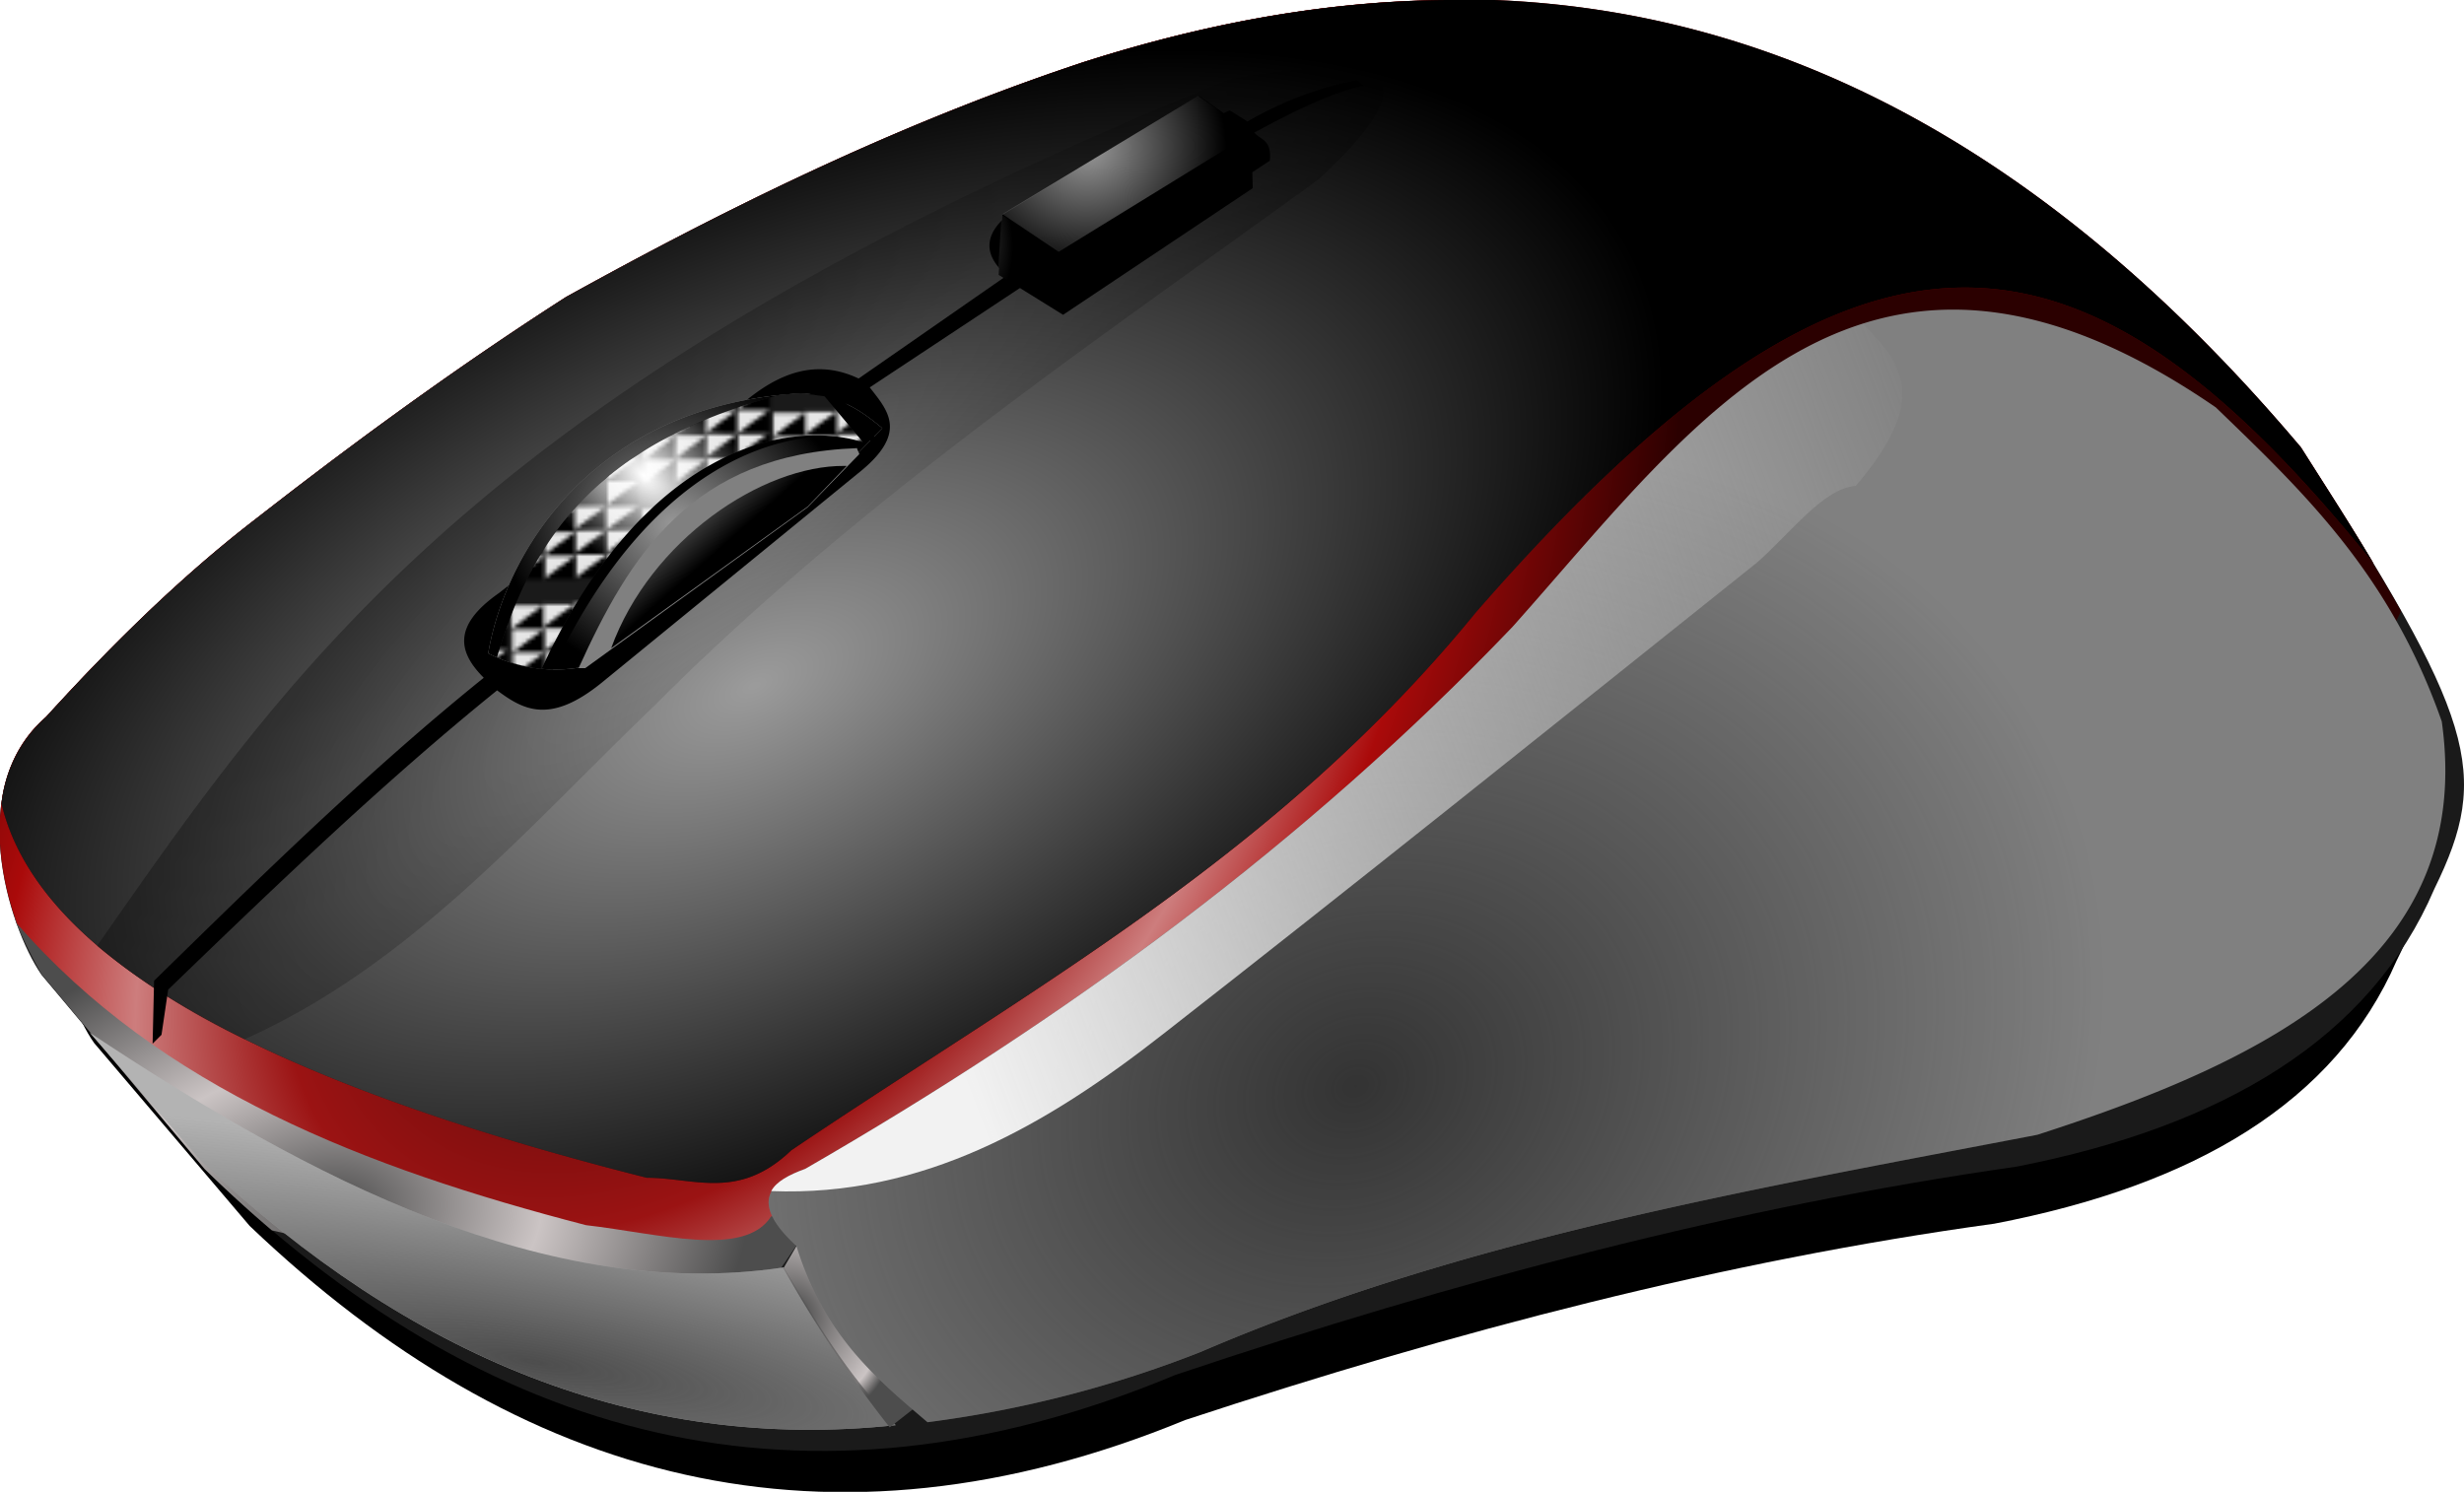 <?xml version="1.0" encoding="UTF-8"?> <svg xmlns="http://www.w3.org/2000/svg" xmlns:xlink="http://www.w3.org/1999/xlink" viewBox="0 0 332.6 201.4"><defs><style>.a{fill:none;}.b{fill:url(#a);}.c{fill:#e6e6e6;}.d{fill:url(#b);}.e{fill:url(#c);}.f{fill:url(#d);}.g{fill:url(#e);}.h{fill:url(#f);}.i{fill:url(#g);}.j{fill:url(#h);}.k{fill:url(#i);}.l{fill:url(#j);}.m{fill:url(#k);}.n{fill:url(#l);}.o{fill:url(#m);}.p{fill:#1a1a1a;}.q{fill:url(#n);}.r{fill:#b3b3b3;}.s{fill:url(#o);}.t{fill:url(#p);}.u{fill:maroon;}.v{fill:gray;}.w{fill:url(#q);}.x{fill:url(#r);}.y{fill:url(#s);}.z{opacity:0.61;fill:url(#t);}.aa,.z{isolation:isolate;}.aa{opacity:0.29;fill:url(#u);}.ab{fill:#999;}.ac{fill:url(#v);}.ad{fill:url(#w);}.ae{fill:url(#x);}.af{fill:url(#y);}.ag{fill:url(#z);}.ah{fill:url(#aa);}</style><linearGradient id="a" gradientUnits="userSpaceOnUse" gradientTransform="translate(6458.7 -6496.5) scale(0.23)" x1="-28007" y1="28358.8" x2="-28037.7" y2="28381"><stop offset="0"></stop><stop stop-opacity="0" offset="1"></stop></linearGradient><linearGradient id="b" gradientTransform="translate(6467.1 -6502.4) scale(0.23)" x1="-28007" y1="28358.8" x2="-28037.7" y2="28381" xlink:href="#a"></linearGradient><linearGradient id="c" gradientTransform="translate(6467.1 -6496.5) scale(0.23)" x1="-28007" y1="28358.8" x2="-28037.7" y2="28381" xlink:href="#a"></linearGradient><linearGradient id="d" gradientTransform="translate(6450.5 -6496.9) scale(0.23)" x1="-28007" y1="28358.8" x2="-28037.7" y2="28381" xlink:href="#a"></linearGradient><linearGradient id="e" gradientTransform="translate(6458.7 -6502.8) scale(0.23)" x1="-28007" y1="28358.8" x2="-28037.7" y2="28381" xlink:href="#a"></linearGradient><linearGradient id="f" gradientTransform="translate(6467.1 -6508.7) scale(0.23)" x1="-28007" y1="28358.8" x2="-28037.7" y2="28381" xlink:href="#a"></linearGradient><linearGradient id="g" gradientTransform="translate(6442.4 -6497.2) scale(0.23)" x1="-28007" y1="28358.8" x2="-28037.7" y2="28381" xlink:href="#a"></linearGradient><linearGradient id="h" gradientTransform="translate(6450.8 -6503.1) scale(0.23)" x1="-28007" y1="28358.8" x2="-28037.7" y2="28381" xlink:href="#a"></linearGradient><linearGradient id="i" gradientTransform="translate(6459 -6509) scale(0.23)" x1="-28007" y1="28358.8" x2="-28037.7" y2="28381" xlink:href="#a"></linearGradient><linearGradient id="j" gradientTransform="translate(6467.4 -6514.9) scale(0.23)" x1="-28007" y1="28358.8" x2="-28037.7" y2="28381" xlink:href="#a"></linearGradient><linearGradient id="k" gradientTransform="translate(6442.6 -6503.4) scale(0.23)" x1="-28007" y1="28358.8" x2="-28037.7" y2="28381" xlink:href="#a"></linearGradient><linearGradient id="l" gradientTransform="translate(6450.8 -6509.3) scale(0.23)" x1="-28007" y1="28358.8" x2="-28037.7" y2="28381" xlink:href="#a"></linearGradient><linearGradient id="m" gradientTransform="translate(6442.8 -6509.4) scale(0.23)" x1="-28007" y1="28358.8" x2="-28037.7" y2="28381" xlink:href="#a"></linearGradient><radialGradient id="n" gradientUnits="userSpaceOnUse" gradientTransform="matrix(0.52, 0, 0, -0.35, 543.41, -207.7)" cx="-941.87" cy="-1179.62" r="107.25"><stop stop-color="rgb(77, 77, 77)" offset="0"></stop><stop stop-color="rgb(203, 196, 196)" offset="0.5"></stop><stop stop-color="rgb(77, 77, 77)" offset="1"></stop></radialGradient><radialGradient id="o" gradientUnits="userSpaceOnUse" gradientTransform="matrix(0.49, -0.33, -0.44, -0.65, -341.92, -926.37)" cx="-445" cy="-1536.86" r="19.05"><stop stop-color="rgb(77, 77, 77)" offset="0"></stop><stop stop-color="rgb(203, 196, 196)" offset="0.84"></stop><stop stop-color="rgb(77, 77, 77)" offset="1"></stop></radialGradient><radialGradient id="p" gradientUnits="userSpaceOnUse" gradientTransform="matrix(0.34, -0.4, -0.25, -0.22, 28.71, -244.2)" cx="-463.76" cy="-932.82" r="311.56"><stop stop-color="rgb(43, 0, 0)" offset="0"></stop><stop stop-color="rgb(155, 19, 19)" offset="0.44"></stop><stop stop-color="rgb(205, 125, 125)" offset="0.59"></stop><stop stop-color="rgb(170, 10, 10)" offset="0.74"></stop><stop stop-color="rgb(43, 0, 0)" offset="1"></stop></radialGradient><radialGradient id="q" gradientUnits="userSpaceOnUse" gradientTransform="matrix(1.35, 0.23, 0.04, -0.25, 1173.18, 142.21)" cx="-778.24" cy="-1052.56" r="104.55"><stop stop-color="rgb(77, 77, 77)" offset="0"></stop><stop stop-color="rgb(77, 77, 77)" stop-opacity="0" offset="1"></stop></radialGradient><radialGradient id="r" gradientUnits="userSpaceOnUse" gradientTransform="matrix(0.44, -0.19, -0.15, -0.36, 253.2, -273.29)" cx="-490.21" cy="-1025.83" r="217.45"><stop stop-color="rgb(51, 51, 51)" offset="0"></stop><stop stop-color="rgb(51, 51, 51)" stop-opacity="0" offset="1"></stop></radialGradient><linearGradient id="s" gradientUnits="userSpaceOnUse" gradientTransform="matrix(0.52, 0, 0, -0.52, 543.41, -521.38)" x1="-793.33" y1="-1325.7" x2="-513.11" y2="-1219.58"><stop stop-color="rgb(242, 242, 242)" offset="0"></stop><stop stop-color="rgb(242, 242, 242)" stop-opacity="0" offset="1"></stop></linearGradient><radialGradient id="t" gradientUnits="userSpaceOnUse" gradientTransform="matrix(0.52, -0.25, -0.13, -0.28, 327.71, -273.07)" cx="-639.81" cy="-886.42" r="229.04"><stop stop-color="rgb(255, 255, 255)" offset="0"></stop><stop stop-color="rgb(255, 255, 255)" stop-opacity="0" offset="1"></stop></radialGradient><radialGradient id="u" gradientUnits="userSpaceOnUse" gradientTransform="matrix(0.62, -0.6, -0.13, -0.13, 404.17, -265.83)" cx="-538.62" cy="-374.64" r="167.87"><stop stop-opacity="0" offset="0"></stop><stop offset="1"></stop></radialGradient><radialGradient id="v" gradientTransform="matrix(0.45, 0.13, 0.11, -0.4, 667.51, -271.38)" cx="-951.57" cy="-1271.39" r="51.15" xlink:href="#u"></radialGradient><radialGradient id="w" gradientUnits="userSpaceOnUse" gradientTransform="matrix(0.57, -0.1, -0.09, -0.52, 438.52, -548.69)" cx="-662.39" cy="-1048.21" r="32.25"><stop stop-color="rgb(153, 153, 153)" offset="0"></stop><stop stop-color="rgb(153, 153, 153)" stop-opacity="0" offset="1"></stop></radialGradient><linearGradient id="x" gradientTransform="matrix(0.52, 0, 0, -0.52, 543.41, -521.38)" x1="-841.17" y1="-1226.06" x2="-854.07" y2="-1211.41" xlink:href="#a"></linearGradient><pattern id="y" viewBox="0 0 33.2 24.5" patternUnits="userSpaceOnUse" patternTransform="matrix(0.52, 0, 0, -0.52, -81.69, 84.6)" width="33.2" height="24.47"><rect class="a" width="33.2" height="24.47"></rect><path class="b" d="M 16.3 18.4 h 8.2 v 6.1 H 16.3 Z"></path><path class="c" d="M 16.3 18.4 c 8.2 6.1 0 0.2 8.2 6.1 H 16.3 Z"></path><path class="d" d="M 24.7 12.5 h 8.2 v 6.1 H 24.7 Z"></path><path class="c" d="M 24.7 12.5 c 8.2 6.1 0 0.2 8.2 6.1 H 24.7 Z"></path><path class="e" d="M 24.7 18.4 h 8.2 v 6.1 H 24.7 Z"></path><path class="c" d="M 24.7 18.4 c 8.2 6.1 0 0.2 8.2 6.1 H 24.7 Z"></path><path class="f" d="M 8.1 18 h 8.2 V 24 H 8.1 Z"></path><path class="c" d="M 8.1 18 c 8.2 6.1 0 0.2 8.2 6.1 H 8.1 Z"></path><path class="g" d="M 16.3 12.1 h 8.2 v 6.1 H 16.3 Z"></path><path class="c" d="M 16.3 12.1 c 8.2 6.1 0 0.2 8.2 6.1 H 16.3 Z"></path><path class="h" d="M 24.7 6.2 h 8.2 v 6.1 H 24.7 Z"></path><path class="c" d="M 24.7 6.2 c 8.2 6.1 0 0.2 8.2 6.1 H 24.7 Z"></path><path class="i" d="M 0 17.7 H 8.2 v 6.1 H 0 Z"></path><path class="c" d="M 0 17.7 c 8.2 6.1 0 0.2 8.2 6.1 H 0 Z"></path><path class="j" d="M 8.4 11.8 h 8.2 v 6.1 H 8.4 Z"></path><path class="c" d="M 8.4 11.8 c 8.2 6.1 0 0.2 8.2 6.1 H 8.4 Z"></path><path class="k" d="M 16.6 5.9 h 8.2 V 12 H 16.6 Z"></path><path class="c" d="M 16.6 5.9 c 8.2 6.1 0 0.2 8.2 6.1 H 16.6 Z"></path><path class="l" d="M 25 0 h 8.2 V 6.1 H 25 Z"></path><path class="c" d="M 25 0 c 8.2 6.1 0 0.2 8.2 6.1 H 25 Z"></path><path class="m" d="M 0.2 11.5 H 8.4 v 6.1 H 0.2 Z"></path><path class="c" d="M 0.2 11.5 c 8.2 6.1 0 0.2 8.2 6.1 H 0.2 Z"></path><path class="n" d="M 8.4 5.6 h 8.2 v 6.1 H 8.4 Z"></path><path class="c" d="M 8.4 5.6 c 8.2 6.1 0 0.2 8.2 6.1 H 8.4 Z"></path><path class="o" d="M 0.4 5.5 H 8.6 v 6.1 H 0.4 Z"></path><path class="c" d="M 0.4 5.5 c 8.2 6.1 0 0.2 8.2 6.1 H 0.4 Z"></path></pattern><radialGradient id="z" gradientTransform="matrix(0.18, -0.18, -0.32, -0.31, -100.49, -300.55)" cx="-613.99" cy="-957.14" r="47.43" xlink:href="#t"></radialGradient><radialGradient id="aa" gradientTransform="matrix(0.52, -0.07, -0.15, -1.1, 343.25, -1301.65)" cx="-736.5" cy="-1203.67" r="8" xlink:href="#r"></radialGradient></defs><title>MOUSE1</title><path transform="translate(-8.4 -42.5)" d="M 168.4 234.2 c 36.4 -12 72.8 -21.5 109.2 -26.5 c 27.1 -5.2 46 -16.4 54.3 -35.5 c 7.4 -14.8 5.4 -21.7 -17.3 -56.2 C 264.9 58.1 211.6 49.4 156.4 66.7 c -23.8 7.8 -45.8 18.4 -67.2 30 c -14.3 9 -27.5 18.5 -40.2 28.3 c -9.5 7.2 -18.5 15.9 -27.3 25.4 c -10.4 8.8 -5 26.6 -0.6 32.9 L 42.1 208 c 36.5 34.8 78.1 46 126.3 26.2 Z"></path><path class="p" transform="translate(-8.4 -42.5)" d="M 167.1 228.1 c 37.8 -12.7 75.6 -22.7 113.5 -28.1 c 28.1 -5.5 47.8 -17.4 56.4 -37.5 c 7.7 -15.7 5.6 -22.9 -18 -59.5 C 267.4 41.8 212 32.6 154.6 50.9 C 129.9 59.1 107 70.3 84.8 82.6 C 70 92.1 56.2 102.2 43 112.5 c -9.9 7.6 -19.3 16.8 -28.4 26.8 c -10.9 9.3 -5.2 28.1 -0.6 34.8 l 22 26.2 C 73.9 237.2 117 249 167.1 228.1 Z"></path><path class="q" transform="translate(-8.4 -42.5)" d="M 17.4 146.4 l -7 20 l 0.2 0.7 h 0 a 65.6 65.6 0 0 0 3.4 6.9 h 0 L 36 200.3 q 4.5 4.4 9.1 8.3 l 50.9 11.8 l 16.8 -5.2 l 9.1 -13.4 L 97.9 181.7 L 17.4 146.4 Z"></path><path class="r" transform="translate(-8.4 -42.5)" d="M 20.5 181.9 l 15.2 17.5 c 28 26.3 59 39.2 93.6 35.5 c -6.9 -7.4 -10.4 -13.4 -15.1 -21.3 c -32 4.8 -63.9 -11.9 -93.7 -31.7 Z"></path><path class="s" transform="translate(-8.4 -42.5)" d="M 114.1 213.8 l 3.4 -5.8 l 16.5 22.9 l -5.5 4.3 a 162.2 162.2 0 0 1 -14.3 -21.4 Z"></path><path class="t" transform="translate(-8.4 -42.5)" d="M 203.8 42.5 c -16.2 0.1 -32.6 3.1 -49.2 8.4 C 129.9 59.1 107 70.3 84.8 82.6 C 70 92.1 56.2 102.2 43 112.5 c -9.9 7.6 -19.3 16.8 -28.4 26.8 c -8.2 7 -7 19.4 -3.9 27.9 c 19.4 22.3 47.1 33 76.8 40.7 c 9.7 1.1 21.4 4.5 25 -1.2 c 66.3 -0.5 145.9 -52.8 219 -79.6 l 1 -2.1 c -3.4 -6 -7.8 -13.1 -13.6 -22 c -36.7 -43.5 -75.3 -60.8 -115.2 -60.5 Z"></path><path class="u" transform="translate(-8.4 -42.5)" d="M 203.8 42.5 c -16.2 0.1 -32.6 3.1 -49.2 8.4 C 129.9 59.1 107 70.3 84.8 82.6 C 70 92.1 56.2 102.2 43 112.5 c -9.9 7.6 -19.3 16.8 -28.4 26.8 a 18.2 18.2 0 0 0 -6 11.7 c 4.6 19.4 31.6 36.5 87.1 50.5 c 6.4 0 12.4 3.1 19.5 -3.7 c 32.9 -22.2 65.6 -39.8 92.4 -72.6 c 52.2 -59.8 82.2 -55 121.2 -6.6 c -2.7 -4.6 -6 -9.7 -9.8 -15.7 c -36.7 -43.5 -75.3 -60.8 -115.2 -60.5 Z"></path><path class="v" transform="translate(-8.4 -42.5)" d="M 117.1 200.3 c 35.2 -20.3 67.6 -44 95.5 -73.2 c 25 -28 47.8 -62 94.9 -29.6 c 11.7 11.3 23.5 22.4 30.5 42.4 c 4.4 31.4 -22 45.3 -54.6 55.8 c -38.6 7.4 -77.4 14 -112.9 29.3 a 154.4 154.4 0 0 1 -36.9 9.5 c -6.9 -5.9 -13.9 -11.6 -17.7 -23.8 c -6.3 -5.8 -3.8 -8.6 1.2 -10.4 Z"></path><path class="w" transform="translate(-8.4 -42.5)" d="M 20.5 181.9 l 15.2 17.5 c 28 26.3 59 39.2 93.6 35.5 c -6.9 -7.4 -10.4 -13.4 -15.1 -21.3 c -32 4.8 -63.9 -11.9 -93.7 -31.7 Z"></path><path class="x" transform="translate(-8.4 -42.5)" d="M 117.1 200.3 c 35.2 -20.3 67.6 -44 95.5 -73.2 c 25 -28 47.8 -62 94.9 -29.6 c 11.7 11.3 23.5 22.4 30.5 42.4 c 4.4 31.4 -22 45.3 -54.6 55.8 c -38.6 7.4 -77.4 14 -112.9 29.3 a 154.4 154.4 0 0 1 -36.9 9.5 c -6.9 -5.9 -13.9 -11.6 -17.7 -23.8 c -6.3 -5.8 -3.8 -8.6 1.2 -10.4 Z"></path><path class="y" transform="translate(-8.4 -42.5)" d="M 259.8 86.2 c -18.6 5.9 -32.5 24.4 -47.2 40.9 c -27.9 29.2 -60.3 52.9 -95.5 73.2 c -2.2 0.8 -3.9 1.7 -4.6 3 c 20.5 0.8 37.2 -8.9 52.9 -21.2 c 25 -19.5 52.7 -41.7 80.1 -63.6 c 4.5 -3.9 9 -10.1 13.4 -10.4 c 10.7 -12.5 5.5 -17.1 0.9 -22 Z"></path><path transform="translate(-8.4 -42.5)" d="M 203.8 42.5 c -16.2 0.1 -32.6 3.1 -49.2 8.4 C 129.9 59.1 107 70.3 84.8 82.6 C 70 92.1 56.2 102.2 43 112.5 c -9.9 7.6 -19.3 16.8 -28.4 26.8 a 18.2 18.2 0 0 0 -6 11.7 c 4.6 19.4 31.6 36.5 87.1 50.5 c 6.4 0 12.4 3.1 19.5 -3.7 c 32.9 -22.2 65.6 -39.8 92.4 -72.6 c 52.2 -59.8 82.2 -55 121.2 -6.6 c -2.7 -4.6 -6 -9.7 -9.8 -15.7 c -36.7 -43.5 -75.3 -60.8 -115.2 -60.5 Z"></path><path class="z" transform="translate(-8.4 -42.5)" d="M 203.8 42.5 c -16.2 0.1 -32.6 3.1 -49.2 8.4 C 129.9 59.1 107 70.3 84.8 82.6 C 70 92.1 56.2 102.2 43 112.5 c -9.9 7.6 -19.3 16.8 -28.4 26.8 a 18.2 18.2 0 0 0 -6 11.7 c 4.6 19.4 31.6 36.5 87.1 50.5 c 6.4 0 12.4 3.1 19.5 -3.7 c 32.9 -22.2 65.6 -39.8 92.4 -72.6 c 14.6 -16.7 27.5 -28.4 39.3 -35.5 c -1.2 -25.3 -16.5 -39.1 -38.9 -47.3 h -4.2 Z"></path><path transform="translate(-8.4 -42.5)" d="M 29 183.4 l 0.2 -8.5 c 14.5 -14.2 29 -28.4 44.5 -40.9 c -3.3 -3.3 -4.4 -6.9 2 -11.4 l 32.9 -25.6 c 4.9 -4.2 10 -6.1 15.7 -3.4 l 20 -13.9 c -3.1 -2.7 -3.4 -5.6 0.8 -8.7 l 29.3 -13.6 l 2.4 1.5 a 47.8 47.8 0 0 1 14.8 -5.6 l 0.9 0.8 c -4.2 0.8 -9.4 3.4 -14.8 6.3 c 0.9 1 2.4 1 2.1 3.8 L 151.7 82.6 l -4.9 -1.7 l -21 13.9 c 2.5 3.2 5.3 6.2 -1.7 11.7 L 89.7 134.6 c -7.1 5.8 -10.7 3.7 -14.2 1.1 c -15.1 12.2 -29.7 26.2 -44.4 40.4 l -0.9 6.1 Z"></path><path class="aa" transform="translate(-8.4 -42.5)" d="M 187.8 51.6 a 82 82 0 0 0 -13.7 1.7 C 73.9 93.9 48.2 132 21.5 170.2 a 95.5 95.5 0 0 0 19.9 12.6 c 22.4 -10 38.1 -28.5 55.3 -45 c 27.6 -27.7 59 -48.8 89.7 -71.1 c 12.2 -11.3 10.6 -15.2 1.5 -15.1 Z"></path><path class="ab" transform="translate(-8.4 -42.5)" d="M 87.3 132.5 a 20 20 0 0 1 -13 -1.8 c 2.1 -12.4 13 -33.4 42.2 -35.1 c 5.5 0.3 8.3 2.5 11 4.7 l -10.2 10.5 Z"></path><path transform="translate(-8.4 -42.5)" d="M 118.7 95.7 l -2.9 0.2 c -25.8 6.7 -34.3 20.2 -38.8 35.4 a 20.4 20.4 0 0 0 6 1.6 c 14.3 -30.2 34 -33.7 44.1 -30.6 l -5.2 -6.2 l -3.1 -0.4 Z"></path><path class="ac" transform="translate(-8.4 -42.5)" d="M 87.3 132.5 a 20 20 0 0 1 -13 -1.8 c 2.1 -12.4 13 -33.4 42.2 -35.1 c 5.5 0.3 8.3 2.5 11 4.7 l -10.2 10.5 Z"></path><path class="p" transform="translate(-8.4 -42.5)" d="M 116.6 95.6 l -2.9 0.2 c -25.4 6.7 -33.7 20.2 -38.2 35.4 a 19.8 19.8 0 0 0 6 1.6 c 14 -30.2 33.5 -33.7 43.4 -30.6 L 119.7 96 l -3.1 -0.4 Z"></path><path transform="translate(-8.4 -42.5)" d="M 143.2 79.6 l 0.5 -8.1 l 26.5 -16.1 l 7.1 5 l 0.2 7.5 L 151.9 85 Z"></path><path class="ad" transform="translate(-8.4 -42.5)" d="M 170.2 55.4 L 143.7 71.4 l 7.6 5.1 l 26 -16 h 0 l -7.1 -5 Z"></path><path class="v" transform="translate(-8.4 -42.5)" d="M 124.1 103 c -22.3 0.8 -30.7 14.5 -37.6 29.7 h 0.9 l 30 -21.7 l 7 -7.2 l -0.3 -0.7 Z"></path><path class="ae" transform="translate(-8.4 -42.5)" d="M 122.4 105.4 c -11.1 -0.1 -26.2 10 -31.5 24.6 l 26.5 -19.1 l 5.3 -5.5 h -0.4 Z"></path><path class="af" transform="translate(-8.4 -42.5)" d="M 116.6 95.6 l -2.9 0.2 c -25.4 6.7 -33.7 20.2 -38.2 35.4 a 19.8 19.8 0 0 0 6 1.6 c 14 -30.2 33.5 -33.7 43.4 -30.6 L 119.7 96 l -3.1 -0.4 Z"></path><path class="ag" transform="translate(-8.4 -42.5)" d="M 116.6 95.6 l -2.9 0.2 c -25.4 6.7 -33.7 20.2 -38.2 35.4 a 19.8 19.8 0 0 0 6 1.6 c 14 -30.2 33.5 -33.7 43.4 -30.6 L 119.7 96 l -3.1 -0.4 Z"></path><path class="ah" transform="translate(-8.4 -42.5)" d="M 143.6 71.5 l -0.5 8 l 8.3 5.2 l -0.2 -8.1 Z"></path></svg> 
